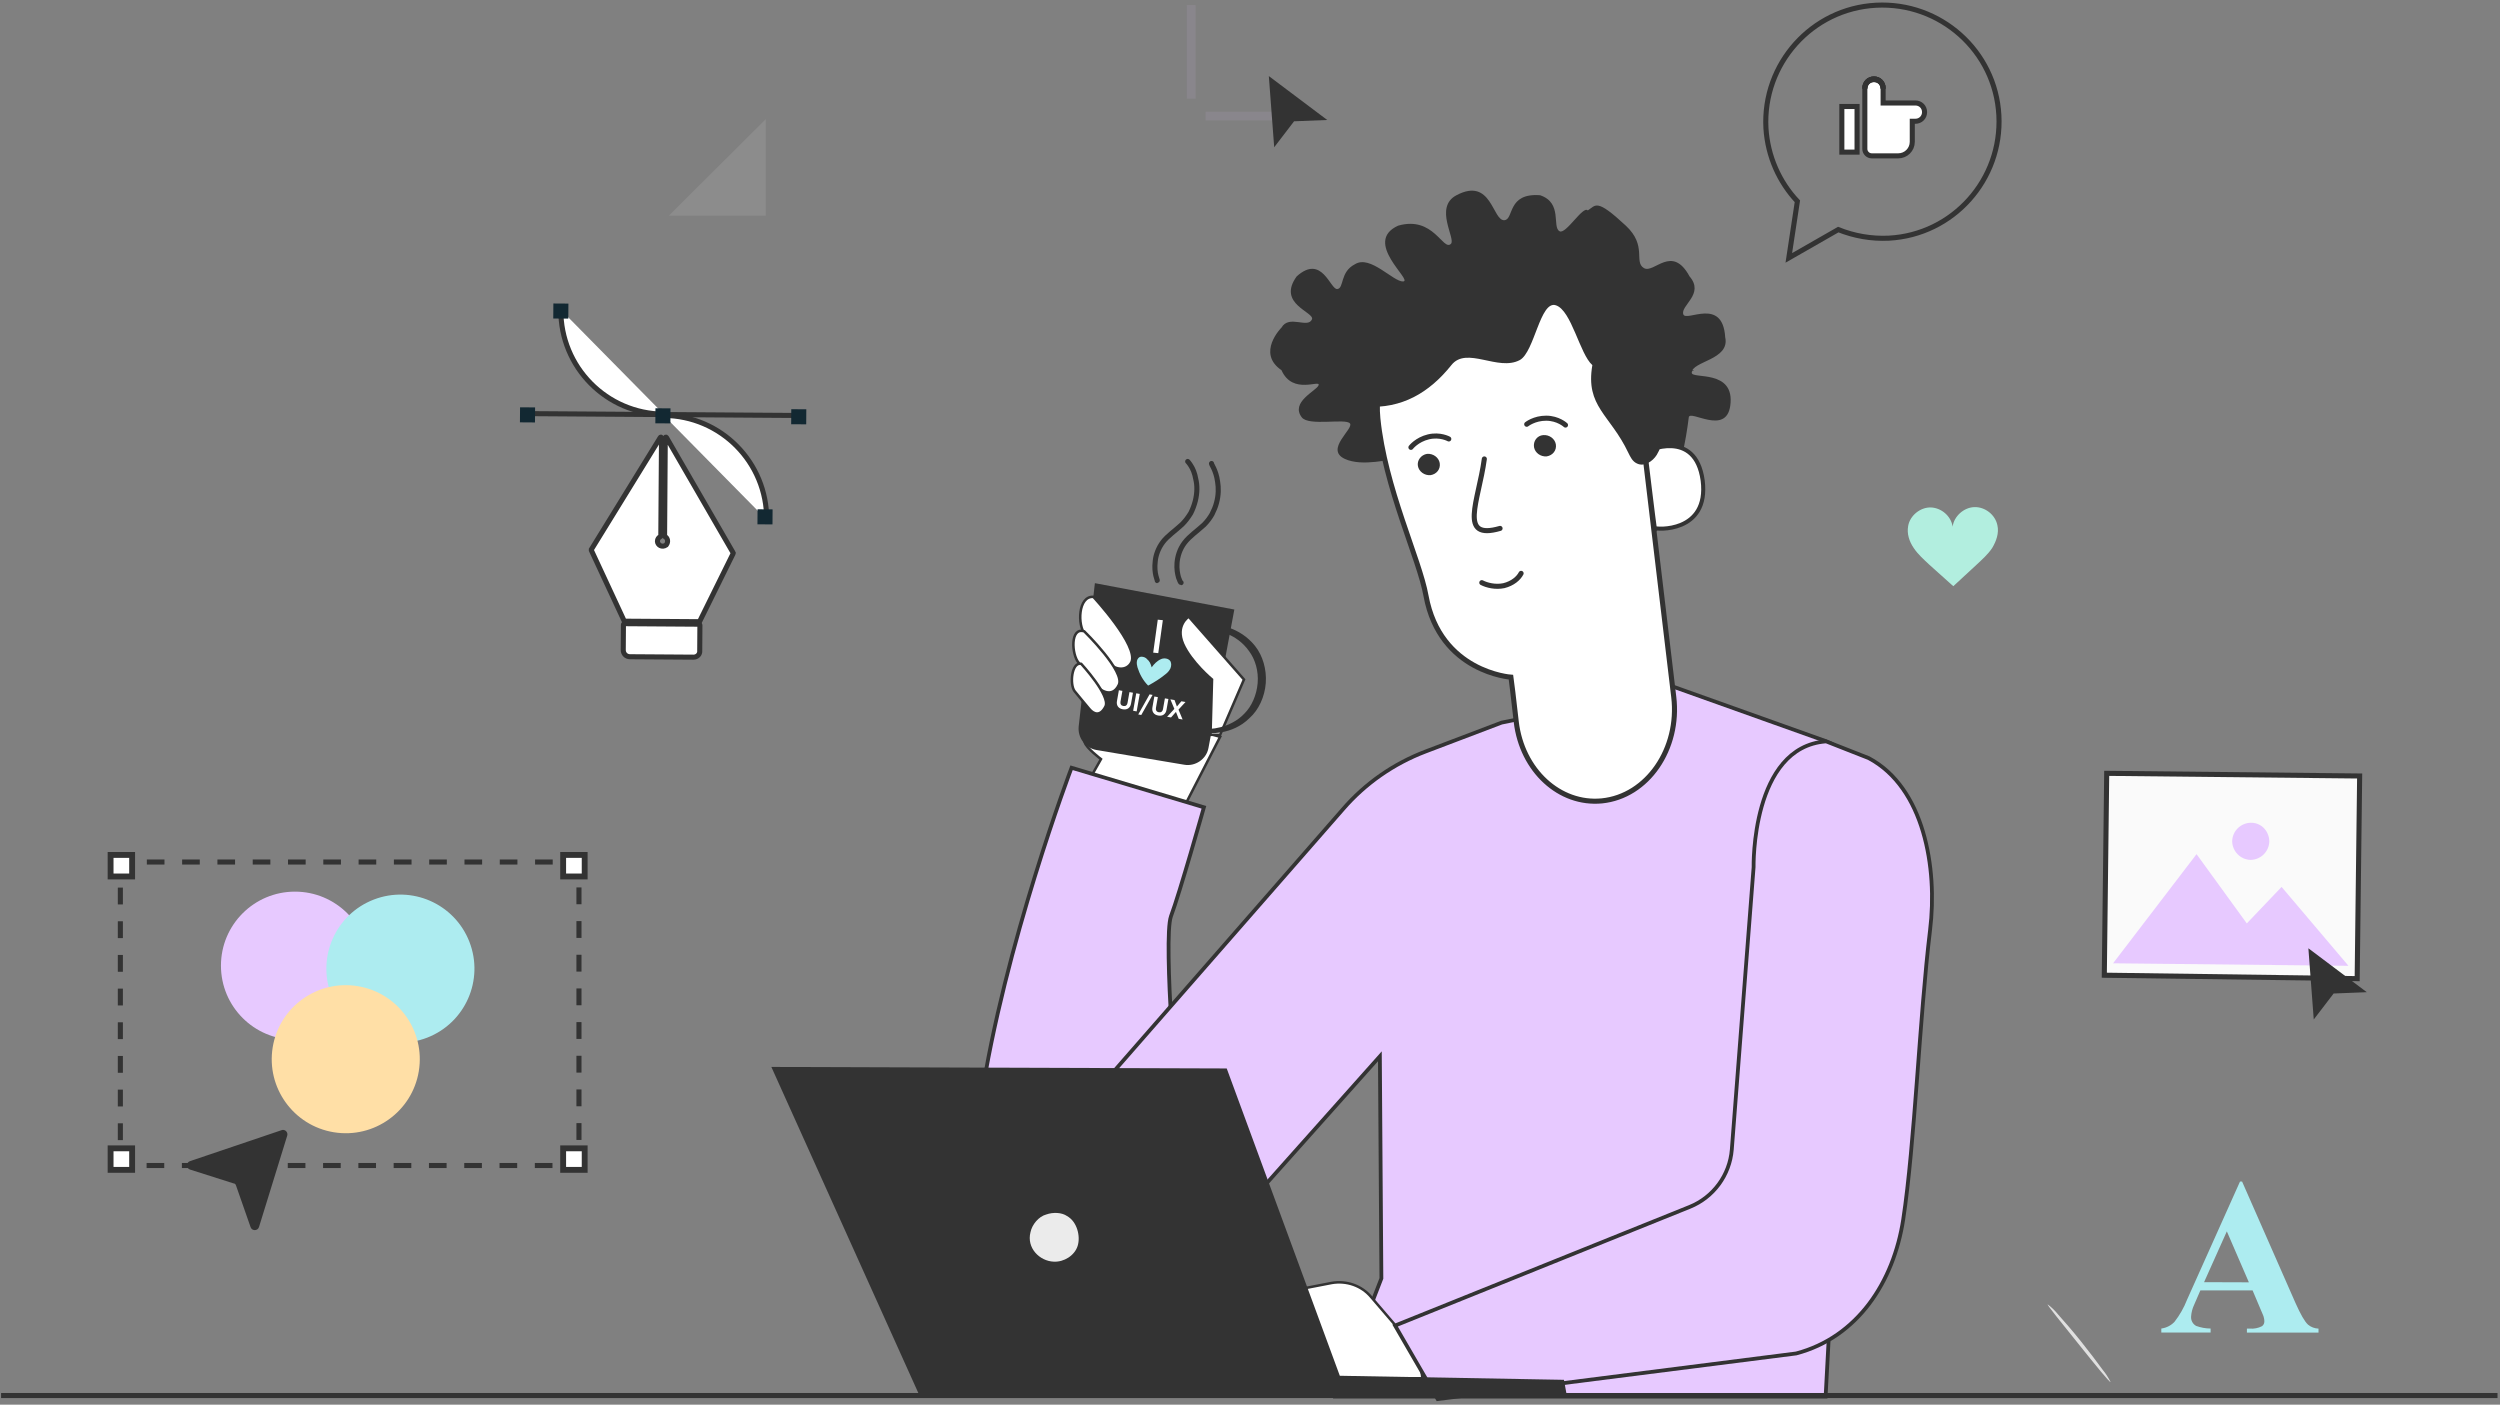 <svg width="493" height="277" viewBox="0 0 493 277" fill="none" xmlns="http://www.w3.org/2000/svg">
<rect x="0" y="0" width="493" height="277" fill="#808080" stroke="none"/>
<g opacity="0.32">
<path opacity="0.29" d="M237.745 22.892H256.211" stroke="#E7C9FF" stroke-width="1.734" stroke-miterlimit="10"/>
<path opacity="0.29" d="M234.905 19.466V1.001" stroke="#E7C9FF" stroke-width="1.734" stroke-miterlimit="10"/>
<path opacity="0.29" d="M151.016 23.477V42.528H131.882" fill="white"/>
</g>
<path d="M250.211 15L251.271 29.04L255.191 23.92L261.731 23.66L250.211 15Z" fill="#333333"/>
<path d="M144.549 108.966L131.438 86.293C131.357 86.128 131.192 86.209 131.191 86.374L131.056 105.658C131.055 105.741 131.055 105.741 131.137 105.823C131.63 106.074 131.872 106.818 131.373 107.473C130.545 108.045 129.642 107.461 129.647 106.72C129.65 106.308 129.9 105.98 130.231 105.817C130.313 105.818 130.314 105.735 130.314 105.653L130.449 86.369C130.45 86.204 130.286 86.12 130.202 86.285L116.615 108.359C116.614 108.442 116.614 108.442 116.613 108.524L123.109 122.498L137.943 122.601L144.547 109.214C144.63 109.132 144.631 109.049 144.549 108.966Z" fill="white" stroke="#333333" stroke-miterlimit="10"/>
<path d="M136.741 129.594L124.215 129.507C123.473 129.502 122.9 128.921 122.906 128.179L122.94 123.235C122.941 123.07 123.024 122.988 123.189 122.989L137.776 123.091C137.941 123.092 138.022 123.175 138.021 123.34L137.987 128.284C138.064 129.027 137.483 129.6 136.741 129.594Z" fill="white" stroke="#333333" stroke-miterlimit="10"/>
<path d="M110.599 61.093C110.521 72.383 119.604 81.595 130.895 81.674L110.599 61.093Z" fill="white"/>
<path d="M110.599 61.093C110.521 72.383 119.604 81.595 130.895 81.674" stroke="#333333" stroke-miterlimit="10"/>
<path d="M151.188 102.5C151.266 91.21 142.183 81.999 130.892 81.92L151.188 102.5Z" fill="white"/>
<path d="M151.188 102.5C151.266 91.21 142.183 81.999 130.892 81.92" stroke="#333333" stroke-miterlimit="10"/>
<path d="M112.091 59.868L109.124 59.848L109.103 62.814L112.07 62.835L112.091 59.868Z" fill="#122832"/>
<path d="M152.356 100.448L149.389 100.428L149.369 103.395L152.335 103.415L152.356 100.448Z" fill="#122832"/>
<path d="M104.11 81.567L158.089 81.944" stroke="#333333" stroke-miterlimit="10"/>
<path d="M132.221 80.529L129.254 80.508L129.233 83.475L132.2 83.496L132.221 80.529Z" fill="#122832"/>
<path d="M105.52 80.341L102.553 80.32L102.532 83.287L105.499 83.308L105.52 80.341Z" fill="#122832"/>
<path d="M159.005 80.713L156.039 80.692L156.018 83.659L158.985 83.679L159.005 80.713Z" fill="#122832"/>
<path d="M215.611 138.5C215.611 139 212.711 142.5 213.911 146.4C214.211 147.5 217.111 149.7 217.111 149.7L214.111 155L231.711 162.6L240.611 145.3L222.911 140.3L215.611 138.5Z" fill="white" stroke="#333333" stroke-width="0.5" stroke-miterlimit="10"/>
<path d="M234.211 91C234.211 91 234.511 91.3 234.811 91.8C235.211 92.4 235.611 93.3 235.811 94.5C236.111 95.7 236.111 97.2 235.711 98.8C235.511 99.6 235.211 100.4 234.811 101.2C234.311 102 233.811 102.7 233.111 103.4C231.711 104.7 230.211 105.7 229.311 106.9C228.411 108.1 227.911 109.5 227.811 110.7C227.511 113.1 228.311 114.5 228.211 114.5" stroke="#333333" stroke-miterlimit="10" stroke-linecap="round"/>
<path d="M238.911 91.4C238.811 91.5 239.811 92.7 240.111 95C240.311 96.2 240.311 97.6 239.911 99.1C239.711 99.9 239.411 100.6 239.011 101.4C238.611 102.1 238.111 102.8 237.411 103.5C236.111 104.7 234.611 105.7 233.611 107C232.611 108.3 232.211 109.8 232.111 111C232.011 112.2 232.211 113.2 232.411 113.9C232.611 114.5 232.811 114.9 232.911 114.9" stroke="#333333" stroke-miterlimit="10" stroke-linecap="round"/>
<path d="M215.911 115L212.711 143.3C212.511 145.5 214.011 147.5 216.211 147.9L233.511 150.8C235.711 151.2 237.911 149.7 238.311 147.5L243.411 120.2L215.911 115Z" fill="#333333"/>
<path d="M229.311 122.3L228.311 122.2L227.411 128.7L228.411 128.8L229.311 122.3Z" fill="white"/>
<path d="M227.111 131.6C227.511 131 228.211 130.3 228.911 130C229.511 129.7 230.411 129.8 230.811 130.4C231.011 130.8 231.011 131.3 230.811 131.8C230.611 132.2 230.311 132.6 229.911 132.9C228.811 133.8 227.711 134.5 226.411 135.2C225.411 134.2 224.711 132.9 224.311 131.6C224.211 131.2 224.111 130.8 224.211 130.3C224.311 129.9 224.611 129.5 225.111 129.5C225.511 129.5 226.011 129.7 226.211 130C226.711 130.4 226.911 130.9 227.111 131.6Z" fill="#ADECF0"/>
<path d="M215.611 117.7C215.611 117.7 224.611 127.4 223.111 130.6C222.211 132.4 219.811 132.2 218.411 130.5C217.011 128.8 215.211 126.7 214.011 125.2C212.411 123.3 212.611 117.5 215.611 117.7Z" fill="white" stroke="#333333" stroke-width="0.5" stroke-miterlimit="10"/>
<path d="M213.811 124.5C213.811 124.5 222.011 132.5 220.611 135.1C219.311 137.8 216.811 136.2 215.711 134.7C214.511 133.2 213.711 131.9 212.711 130.7C211.311 129.1 211.011 123.6 213.811 124.5Z" fill="white" stroke="#333333" stroke-width="0.5" stroke-miterlimit="10"/>
<path d="M213.211 130.9C213.211 130.9 219.011 137.2 218.011 139.3C217.011 141.3 215.711 140.9 214.811 139.8C213.911 138.7 212.711 137.3 211.911 136.3C210.911 135 211.311 130.5 213.211 130.9Z" fill="white" stroke="#333333" stroke-width="0.5" stroke-miterlimit="10"/>
<path d="M240.611 144.9L245.311 134L234.411 121.6C234.411 121.6 231.711 123.3 233.311 127C234.911 130.6 239.011 134 239.011 134L238.711 144.9H240.611Z" fill="white" stroke="#333333" stroke-width="0.5" stroke-miterlimit="10"/>
<path d="M236.811 123.9C236.811 124.2 239.011 123.7 242.011 125C243.511 125.6 245.111 126.7 246.311 128.4C247.511 130 248.211 132.3 248.011 134.7C247.811 137.1 246.811 139.3 245.411 140.7C244.011 142.2 242.211 143 240.711 143.4C237.611 144.2 235.511 143.4 235.411 143.7C235.411 143.8 235.811 144.1 236.811 144.3C237.711 144.6 239.211 144.7 240.911 144.4C242.611 144.1 244.711 143.3 246.411 141.6C248.211 140 249.411 137.4 249.611 134.7C249.811 132 249.011 129.3 247.511 127.4C246.011 125.5 244.111 124.4 242.411 123.8C240.711 123.3 239.311 123.2 238.311 123.3C237.311 123.6 236.811 123.8 236.811 123.9Z" fill="#333333"/>
<path d="M232.311 220.701C232.311 220.701 229.311 185.201 230.911 180.701C232.611 176.201 237.411 159.201 237.411 159.201L211.311 151.401C211.311 151.401 198.011 186.501 193.411 217.301L232.311 220.701Z" fill="#E7C9FF" stroke="#333333" stroke-width="0.75" stroke-miterlimit="10"/>
<path d="M240.011 244.301L272.111 208.301L272.411 252.101L263.411 275.401H360.011L362.911 221.001L369.811 162.701C370.611 155.601 366.611 148.701 359.911 146.101L330.209 135.5L296.111 142.501L281.111 148.201C274.811 150.601 269.211 154.501 264.811 159.601L219.711 211.201" fill="#E7C9FF"/>
<path d="M240.011 244.301L272.111 208.301L272.411 252.101L263.411 275.401H360.011L362.911 221.001L369.811 162.701C370.611 155.601 366.611 148.701 359.911 146.101L330.209 135.5L296.111 142.501L281.111 148.201C274.811 150.601 269.211 154.501 264.811 159.601L219.711 211.201" stroke="#333333" stroke-width="0.75" stroke-miterlimit="10"/>
<path d="M279.311 263.701L275.811 262.101L270.411 255.801C268.511 253.501 265.511 252.501 262.611 253.001L250.211 255.401L253.611 271.801H280.511L279.311 263.701Z" fill="white" stroke="#333333" stroke-width="0.5" stroke-miterlimit="10"/>
<path d="M275.111 261.401L333.211 238.001C337.911 236.101 341.111 231.701 341.511 226.701L345.811 171.001C345.811 171.001 345.311 147.301 360.111 146.201L368.511 149.501C379.411 155.301 382.111 171.101 380.611 183.401C378.511 200.801 377.611 225.401 375.311 240.501C373.411 252.801 366.311 263.701 354.211 266.901L283.511 275.901L275.111 261.401Z" fill="#E7C9FF" stroke="#333333" stroke-width="0.75" stroke-miterlimit="10"/>
<path d="M255.71 54.5C260.71 50 262.326 57.149 263.71 57C265.087 56.852 264.21 53.601 267.21 52.101C270.21 50.201 274.786 55.624 276.71 55.5C278.71 55.371 268.62 47.723 275.71 44.5C282.71 42.5 284.545 49.55 286.111 48.101C287.166 47.148 282.71 40.885 287.21 38.502C294.21 34.796 294.296 43.696 296.71 43.418C298.561 43.206 297.21 38 303.71 38.501C308.21 40 305.995 44.783 307.557 45.608C308.799 46.263 312.193 40.468 313.111 41.5C314.711 40.5 314.711 39 320.611 44.5C324.902 48.501 322.101 51.67 324.202 52.874C326.179 54.006 329.711 48.101 333.177 54.5C336.211 58 331.307 60.277 331.956 62.001C332.535 63.541 339.711 58.5 340.21 66.5C341.21 71 333.611 71.211 333.611 73.501C333.598 74.835 342.211 72.701 341.21 80C340.394 85.956 333.223 80.706 333.027 82.301C332.875 83.538 332.693 84.772 332.482 86.001C331.432 92.127 329.66 98.125 327.211 103.801C326.811 104.601 326.211 105.601 325.311 105.501C324.711 105.401 324.311 104.701 324.111 104.101C322.011 99.101 321.411 93.601 320.611 88.201C319.811 82.801 318.711 77.401 315.911 72.701C313.111 68.101 308.111 64.401 302.611 64.601C298.611 64.701 294.911 66.901 292.011 69.601C289.111 72.301 286.711 75.601 283.911 78.501C281.211 81.401 278.011 84.101 274.111 85.201C272.852 85.556 277.021 90.568 275.71 90.5C274.315 90.427 268.71 92.113 265.21 90.5C261.16 88.633 267.044 84.534 266.21 83.5C265.35 82.433 258.085 84.101 256.71 82.301C254.419 79.301 259.568 77.082 260.011 76.001C260.543 74.704 254.919 78.001 252.71 73.001C247.71 69.601 252.71 64.601 252.71 64.601C254.21 62.001 257.865 64.831 258.71 63.001C259.378 61.556 251.71 60 255.71 54.5Z" fill="#333333"/>
<path d="M322.883 77.152L330.064 137.44C331.275 147.638 324.873 157.036 315.875 157.936C307.569 158.736 300.129 151.937 299.004 142.339C298.485 137.84 298.053 134.041 297.966 133.541C297.966 133.541 283.979 132.597 281.211 117.5C279.913 110.201 273.095 96.297 271.711 82.5C270.24 67.703 284.469 54.356 297.101 51.457L298.312 51.257C311.982 49.057 321.326 61.255 322.883 77.152Z" fill="white" stroke="#333333" stroke-miterlimit="10"/>
<path d="M279.611 91.901C279.811 93.001 280.911 93.801 282.111 93.701C283.311 93.501 284.111 92.501 283.911 91.301C283.711 90.201 282.611 89.401 281.411 89.501C280.211 89.701 279.411 90.801 279.611 91.901Z" fill="#333333"/>
<path d="M302.511 88.201C302.711 89.301 303.811 90.101 305.011 90.001C306.211 89.801 307.011 88.801 306.811 87.601C306.611 86.501 305.511 85.701 304.311 85.801C303.111 85.901 302.311 87.001 302.511 88.201Z" fill="#333333"/>
<path d="M301.068 83.663C301.068 83.663 302.564 82.459 304.918 82.468C307.271 82.478 308.715 83.821 308.715 83.821" stroke="#333333" stroke-linecap="round"/>
<path d="M278.234 88.22C278.234 88.22 279.402 86.696 281.691 86.148C283.98 85.6 285.701 86.562 285.701 86.562" stroke="#333333" stroke-linecap="round"/>
<path d="M295.811 104.201C287.53 106.598 291.565 98.918 292.711 90.503" stroke="#333333" stroke-linecap="round"/>
<path d="M292.211 114.9C293.203 115.416 294.896 115.844 296.562 115.492C298.289 115.06 299.446 114.059 299.962 113.067" stroke="#333333" stroke-linecap="round"/>
<path d="M324.463 89.132C324.67 88.939 334.341 84.386 335.767 94.745C337.09 105.199 326.411 104.412 326.322 104.109C326.233 103.805 324.463 89.132 324.463 89.132Z" fill="white" stroke="#333333" stroke-width="0.8" stroke-miterlimit="10"/>
<path d="M269.411 80.201C276.411 80.601 281.811 77.5 286.211 72C289.211 68.2 295.411 73.3 299.711 71C302.611 69.4 303.711 59.201 306.811 60.201C309.911 61.201 311.511 69.8 314.011 72C312.611 80.2 317.511 81.701 321.111 89.301C321.511 90.101 321.911 91.001 322.811 91.401C324.211 92.101 325.911 91.001 326.711 89.701C328.011 87.601 328.211 84.901 328.211 82.401C328.111 76.701 327.111 70.901 324.811 65.701C322.511 60.501 318.811 55.801 314.011 52.701C308.011 48.901 300.411 47.801 293.411 49.301C286.411 50.801 280.111 54.801 275.311 60.201C273.111 62.701 271.211 65.501 270.411 68.801" fill="#333333"/>
<path d="M332.911 65.501C332.811 65.401 331.911 66.301 329.911 66.901C328.911 67.201 327.711 67.401 326.411 67.201C325.111 67.101 323.611 66.701 322.211 66.101C319.311 64.901 317.411 62.601 316.411 60.901C315.411 59.101 315.211 57.801 315.111 57.801C315.111 57.801 315.111 58.101 315.211 58.701C315.311 59.301 315.611 60.101 316.111 61.001C317.011 62.901 319.011 65.301 322.011 66.501C323.511 67.101 325.011 67.501 326.411 67.601C327.811 67.701 329.111 67.501 330.111 67.101C331.111 66.701 331.811 66.301 332.311 65.901C332.711 65.801 333.011 65.501 332.911 65.501Z" fill="#333333"/>
<path d="M334.011 73C334.011 72.9 332.811 73.4 330.911 73.7C329.011 74 326.111 73.9 323.311 72.8C320.511 71.7 318.411 69.7 317.311 68.2C316.111 66.6 315.611 65.5 315.511 65.5C315.511 65.5 315.611 65.8 315.811 66.3C316.011 66.8 316.411 67.5 317.011 68.4C318.111 70.1 320.211 72.1 323.111 73.3C326.011 74.5 328.911 74.5 330.911 74.1C331.911 73.9 332.711 73.7 333.211 73.4C333.711 73.2 334.011 73.1 334.011 73Z" fill="#333333"/>
<path d="M152.111 210.4L181.41 275.4H309.01L308.41 272.1L264.21 271.3L241.91 210.7L152.111 210.4Z" fill="#333333"/>
<path d="M210.411 239.8C209.411 239.1 207.711 239 206.311 239.5C204.811 239.9 203.511 241.5 203.211 243C202.411 246.1 205.011 248.7 207.811 248.8C209.811 248.9 211.911 247.6 212.511 245.7C213.111 243.8 212.411 240.9 210.411 239.8Z" fill="#EBEBEB"/>
<path d="M492.511 275.199H0.211" stroke="#333333" stroke-miterlimit="10"/>
<path d="M416.211 272.545C415.782 271.674 415.253 270.856 414.634 270.107C413.589 268.668 412.104 266.688 410.399 264.561C408.694 262.435 407.081 260.565 405.88 259.245C405.277 258.482 404.578 257.801 403.799 257.219C403.653 257.347 406.458 260.748 409.858 265.001C413.259 269.255 416.046 272.674 416.211 272.545Z" fill="#E0E0E0"/>
<path d="M465.336 153.016L415.331 152.53L414.943 192.502L464.948 192.988L465.336 153.016Z" fill="#FAFAFA"/>
<path d="M465.322 153.03C465.322 153.03 465.244 153.022 465.088 153.007C464.932 152.991 464.69 153.046 464.378 153.015C463.746 153.031 462.881 153.024 461.703 152.987C459.34 152.989 455.877 152.962 451.471 152.92C442.658 152.836 430.219 152.786 415.346 152.654L415.517 152.514C415.444 164.399 415.28 178.008 415.108 192.483L414.967 192.312C433.459 192.487 450.687 192.695 464.927 192.843L464.834 192.992C465.001 180.958 465.122 170.967 465.177 164.042C465.205 160.579 465.241 157.826 465.27 155.939C465.285 154.995 465.276 154.285 465.323 153.817C465.299 153.264 465.322 153.03 465.322 153.03C465.322 153.03 465.299 153.264 465.33 153.739C465.362 154.215 465.292 154.917 465.356 155.868C465.327 157.756 465.298 160.431 465.341 163.979C465.278 170.983 465.235 180.981 465.146 193.023L465.131 193.178L464.975 193.163C450.656 193.007 433.498 192.885 415.007 192.709L414.851 192.694L414.866 192.538C415.03 178.141 415.125 164.446 415.276 152.568L415.291 152.412L415.447 152.428C430.32 152.56 442.822 152.773 451.634 152.857C456.041 152.899 459.504 152.927 461.859 153.002C463.037 153.04 463.902 153.047 464.534 153.031C464.846 153.061 465.088 153.007 465.244 153.022C465.244 153.022 465.322 153.03 465.322 153.03Z" fill="#263238"/>
<path d="M416.696 189.963L433.16 168.436L443.071 182.097L449.927 174.899L463.116 190.459L416.696 189.963Z" fill="#E7C9FF"/>
<path d="M447.507 165.917C447.463 167.96 445.811 169.529 443.838 169.571C441.795 169.526 440.225 167.874 440.184 165.901C440.229 163.858 441.881 162.289 443.854 162.247C445.905 162.214 447.474 163.866 447.507 165.917Z" fill="#E7C9FF"/>
<path d="M415.441 152.502L465.323 153.026L464.835 192.988L414.969 192.308L415.441 152.502Z" stroke="#333333" stroke-miterlimit="10"/>
<path d="M354.444 39.696C350.893 35.92 348.582 30.848 348.244 25.268C347.568 12.587 357.262 1.71 369.943 1.033C382.624 0.357 393.501 10.051 394.178 22.732C394.854 35.413 385.16 46.29 372.479 46.967C368.985 47.136 365.603 46.516 362.503 45.276L352.753 50.855L354.444 39.696Z" stroke="#333333" stroke-miterlimit="10"/>
<path d="M366.211 21H363.211V30H366.211V21Z" fill="white" stroke="#333333" stroke-miterlimit="10"/>
<path d="M369.041 30.396C368.477 30.396 367.97 29.945 367.97 29.325V17.32C367.97 16.475 368.646 15.799 369.492 15.799C370.337 15.799 371.013 16.475 371.013 17.32V20.477H377.608C378.453 20.477 379.129 21.153 379.129 21.998C379.129 22.844 378.453 23.52 377.608 23.52H376.706V27.86C376.706 29.212 375.579 30.34 374.226 30.34H369.041V30.396Z" fill="white" stroke="#333333" stroke-miterlimit="10"/>
<path d="M369.548 15.572C368.534 15.572 367.745 16.361 367.745 17.376V20.25V21.208V29.38C367.745 30.113 368.365 30.733 369.098 30.733H374.339C375.861 30.733 377.101 29.493 377.101 27.971V23.913H377.721C378.735 23.913 379.524 23.125 379.524 22.11C379.524 21.096 378.735 20.306 377.721 20.306H377.101H373.888H371.352V17.432C371.352 16.361 370.563 15.572 369.548 15.572Z" fill="white" stroke="#333333" stroke-miterlimit="10"/>
<path d="M369.548 15.572C370.563 15.572 371.352 16.361 371.352 17.376V17.488C371.352 16.474 370.563 15.685 369.548 15.685C368.534 15.685 367.745 16.474 367.745 17.488V17.376C367.745 16.361 368.534 15.572 369.548 15.572Z" fill="white" stroke="#333333" stroke-miterlimit="10"/>
<path d="M369.548 15.572C368.534 15.572 367.745 16.361 367.745 17.376V17.488C367.745 16.474 368.534 15.685 369.548 15.685C370.563 15.685 371.352 16.474 371.352 17.488V17.376C371.352 16.361 370.563 15.572 369.548 15.572Z" fill="white" stroke="#333333" stroke-miterlimit="10"/>
<path d="M444.211 254.469H433.912L432.682 257.31C432.332 258.047 432.129 258.845 432.082 259.659C432.061 260.023 432.142 260.385 432.317 260.705C432.492 261.024 432.752 261.289 433.07 261.467C433.986 261.805 434.955 261.981 435.932 261.987V262.778H426.211V261.987C427.195 261.857 428.105 261.398 428.795 260.684C429.837 259.35 430.678 257.87 431.291 256.292L441.729 233H442.139L452.665 256.936C453.675 259.205 454.495 260.633 455.147 261.226C455.729 261.707 456.456 261.98 457.211 262.002V262.792H443.091V262.002H443.669C444.496 262.069 445.325 261.904 446.063 261.526C446.217 261.413 446.34 261.264 446.422 261.091C446.504 260.919 446.541 260.728 446.531 260.538C446.529 260.267 446.487 259.998 446.407 259.74C446.407 259.608 446.158 259.074 445.755 258.122L444.211 254.469ZM443.479 252.874L439.131 242.823L434.644 252.844L443.479 252.874Z" fill="#ADECF0"/>
<g clip-path="url(#clip0)">
<path d="M58.169 205.025C50.107 205.025 43.572 198.489 43.572 190.427C43.572 182.365 50.107 175.83 58.169 175.83C66.231 175.83 72.767 182.365 72.767 190.427C72.767 198.489 66.231 205.025 58.169 205.025Z" fill="#E7C9FF"/>
<path d="M65.348 196.288C62.436 188.77 66.17 180.315 73.688 177.403C81.206 174.491 89.661 178.225 92.573 185.743C95.485 193.261 91.751 201.716 84.233 204.628C76.715 207.54 68.26 203.806 65.348 196.288Z" fill="#ADECF0"/>
<path d="M65.829 223.281C57.873 221.981 52.477 214.477 53.777 206.52C55.078 198.564 62.582 193.168 70.538 194.469C78.495 195.769 83.891 203.273 82.59 211.23C81.29 219.186 73.785 224.582 65.829 223.281Z" fill="#FFDFA6"/>
<path d="M23.732 228.115V229.84H25.457" stroke="#333333" stroke-width="0.511" stroke-miterlimit="10"/>
<path d="M28.908 229.84H110.721" stroke="#333333" stroke-miterlimit="10" stroke-dasharray="3.48 3.48"/>
<path d="M112.446 229.84H114.171V228.115" stroke="#333333" stroke-width="0.511" stroke-miterlimit="10"/>
<path d="M114.171 224.798V173.375" stroke="#333333" stroke-miterlimit="10" stroke-dasharray="3.32 3.32"/>
<path d="M114.171 171.715V169.99H112.446" stroke="#333333" stroke-width="0.511" stroke-miterlimit="10"/>
<path d="M108.996 169.99H27.183" stroke="#333333" stroke-miterlimit="10" stroke-dasharray="3.48 3.48"/>
<path d="M25.457 169.99H23.732V171.715" stroke="#333333" stroke-width="0.511" stroke-miterlimit="10"/>
<path d="M23.733 175.034V226.457" stroke="#333333" stroke-miterlimit="10" stroke-dasharray="3.32 3.32"/>
<path d="M111.053 168.597H115.3V172.844H111.053V168.597Z" fill="white" stroke="#333333" stroke-width="1.157" stroke-miterlimit="10"/>
<path d="M21.808 168.597H26.055V172.844H21.808V168.597Z" fill="white" stroke="#333333" stroke-width="1.157" stroke-miterlimit="10"/>
<path d="M111.053 226.456H115.3V230.703H111.053V226.456Z" fill="white" stroke="#333333" stroke-width="1.157" stroke-miterlimit="10"/>
<path d="M21.808 226.456H26.055V230.703H21.808V226.456Z" fill="white" stroke="#333333" stroke-width="1.157" stroke-miterlimit="10"/>
<path d="M46.558 233.821L49.411 241.983C49.677 242.779 50.805 242.779 51.07 241.983L56.644 223.935C56.843 223.271 56.179 222.607 55.516 222.873L37.468 228.977C36.672 229.243 36.672 230.371 37.468 230.636L46.027 233.357C46.293 233.357 46.492 233.556 46.558 233.821Z" fill="#333333"/>
</g>
<path d="M222.5 139.683C222.214 139.886 221.851 139.949 221.411 139.871C220.971 139.794 220.652 139.61 220.452 139.321C220.253 139.032 220.189 138.681 220.262 138.267L220.642 136.115L221.336 136.238L220.957 138.39C220.918 138.61 220.948 138.794 221.047 138.944C221.146 139.093 221.305 139.187 221.525 139.226C221.745 139.265 221.927 139.231 222.071 139.124C222.215 139.018 222.306 138.855 222.345 138.635L222.725 136.483L223.419 136.605L223.04 138.757C222.967 139.171 222.787 139.479 222.5 139.683Z" fill="white"/>
<path d="M223.458 140.166L224.066 136.72L224.76 136.842L224.152 140.289L223.458 140.166Z" fill="white"/>
<path d="M224.464 140.892L226.692 136.929L227.287 137.034L225.06 140.997L224.464 140.892Z" fill="white"/>
<path d="M229.492 140.916C229.206 141.12 228.843 141.182 228.403 141.105C227.963 141.027 227.643 140.844 227.444 140.555C227.244 140.266 227.181 139.914 227.254 139.501L227.634 137.349L228.328 137.472L227.948 139.623C227.909 139.843 227.939 140.028 228.038 140.177C228.137 140.327 228.297 140.421 228.517 140.46C228.737 140.499 228.918 140.465 229.063 140.358C229.207 140.252 229.298 140.088 229.337 139.868L229.717 137.717L230.411 137.839L230.031 139.991C229.958 140.404 229.778 140.713 229.492 140.916Z" fill="white"/>
<path d="M230.154 141.348L231.581 139.792L230.797 137.907L231.619 138.052L232.085 139.328L232.963 138.29L233.781 138.434L232.398 139.936L233.212 141.887L232.439 141.751C232.392 141.634 232.211 141.179 231.898 140.386L230.927 141.484L230.154 141.348Z" fill="white"/>
<path d="M455.211 187L456.271 201.04L460.191 195.92L466.731 195.66L455.211 187Z" fill="#333333"/>
<path d="M393.888 103.591C393.474 101.521 391.472 99.933 389.333 100.002C387.262 100.071 385.33 101.797 385.054 103.867C384.778 101.797 382.845 100.14 380.775 100.071C378.704 100.002 376.634 101.659 376.288 103.729C376.012 105.247 376.495 106.766 377.393 108.077C378.221 109.319 379.394 110.355 380.498 111.39C382.086 112.839 383.604 114.151 385.192 115.6C386.779 114.151 388.159 112.839 389.747 111.39C390.851 110.355 392.024 109.319 392.853 108.077C393.681 106.697 394.233 105.109 393.888 103.591Z" fill="#B2EEDF"/>
<defs>
<clipPath id="clip0">
<rect width="94.686" height="74.581" fill="white" transform="matrix(-1 0 0 1 115.896 168)"/>
</clipPath>
</defs>
</svg>
